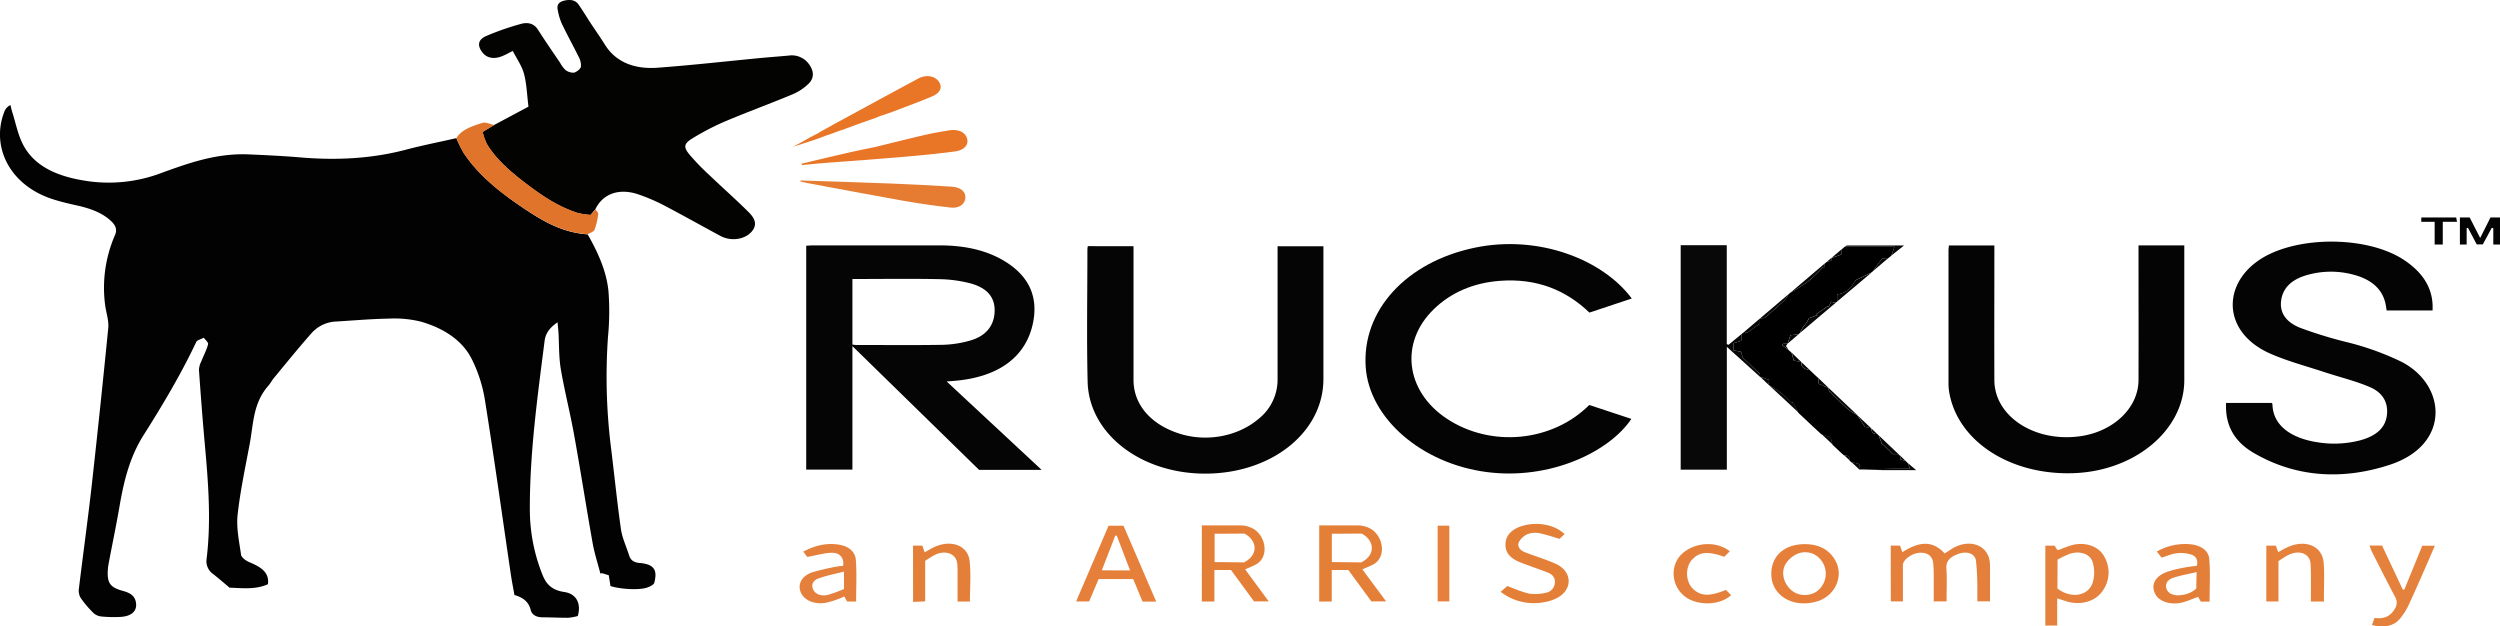 <svg xmlns="http://www.w3.org/2000/svg" viewBox="0 0 1052.89 263.83"><defs><style>.cls-1{fill:#040404;}.cls-2{fill:#030202;}.cls-3{fill:#030302;}.cls-4{fill:#050505;}.cls-5{fill:#080808;}.cls-6{fill:#e0742a;}.cls-7{fill:#e4803b;}.cls-8{fill:#e47f38;}.cls-9{fill:#e5813c;}.cls-10{fill:#e67c32;}.cls-11{fill:#e57f39;}.cls-12{fill:#e47f39;}.cls-13{fill:#e4813c;}.cls-14{fill:#e5813b;}.cls-15{fill:#e97526;}.cls-16{fill:#df8c52;}</style></defs><g id="Layer_2" data-name="Layer 2"><g id="Layer_1-2" data-name="Layer 1"><path class="cls-1" d="M1034.79,93.41h-6V103h-3.42V93.41h-5.63V91.59h14.69C1034.52,92.12,1034.61,92.65,1034.79,93.41Z"/><path class="cls-1" d="M1038.85,96.1V103H1036V91.59h4.11c1.39,2.67,2.79,5.42,4.43,8.63,1.64-3.21,3-6,4.35-8.63h4V103h-2.82V96.1c-.24-.08-.41-.08-.65-.16-1.24,2.29-2.47,4.66-3.79,7h-2.54c-1.23-2.37-2.46-4.66-3.69-7C1039.26,96,1039,96.1,1038.85,96.1Z"/><path class="cls-2" d="M247.51,98.72c4.36,7.65,7.93,15.56,8.75,23.92a111.47,111.47,0,0,1-.21,19.33,241.4,241.4,0,0,0,1.38,47.39c1.38,11.2,2.49,22.42,4.1,33.59.54,3.71,2.3,7.31,3.44,11,.6,2,2.11,3,4.6,3.17,6.9.59,7.07,4,6,8.28-.22.89-2.11,1.81-3.47,2.19-3.55,1-11,.51-15-.77-.22-1.42-.46-3-.71-4.55l-2.78-.86-.76.12c-1.11-4.28-2.5-8.52-3.26-12.84-2.7-15.19-5.06-30.43-7.81-45.61-1.65-9.2-4-18.31-5.57-27.51-.87-5.12-.71-10.36-1-15.54-.09-1.3-.24-2.6-.39-4.3-3.31,2.29-5,4.56-5.45,7.78-3,23.66-6.3,47.29-6.22,71.1A73.8,73.8,0,0,0,228.44,242c1.47,3.69,3.64,6.51,9.27,7.34,5.07.73,7.16,4.93,5.62,10.1a21.63,21.63,0,0,1-4,.74c-3.61,0-7.22-.18-10.82-.2-2.73,0-4.49-1.11-5-3.07-.75-3.05-2.72-5.17-6.85-6.31-.5-2.83-1.08-5.69-1.5-8.56-3.61-24.46-7-48.95-10.9-73.38a60.09,60.09,0,0,0-5.62-17.53c-3.9-7.73-11.71-12.95-21.65-15.74a47.19,47.19,0,0,0-13.35-1.2c-7.29.12-14.57.78-21.86,1.21a14.69,14.69,0,0,0-10.54,4.86c-5.52,6.27-10.74,12.7-16,19.08-.82,1-1.34,2.12-2.2,3.08-6.51,7.38-6.29,16.08-7.85,24.42-1.88,10-4,19.92-5.12,29.95-.59,5.56.66,11.26,1.46,16.86.17,1.15,2,2.49,3.49,3.12,4.68,1.95,8.52,4.21,7.82,9.27-5.21,2.38-10.89,1.63-16.16,1.46-2.45-2.05-4.59-3.91-6.83-5.68A6.55,6.55,0,0,1,87,235.45c2-16.2.7-32.38-.76-48.57-.93-10.36-1.72-20.73-2.45-31.1a8.93,8.93,0,0,1,1-3.6c.93-2.41,2.22-4.74,2.84-7.17.21-.8-1.14-1.85-1.79-2.79-1.1.61-2.82,1-3.21,1.84-6.35,13.45-14.06,26.4-22.18,39.23-5.8,9.18-8.23,19.18-10,29.3-1.4,8.26-3.15,16.5-4.69,24.74a23.05,23.05,0,0,0-.4,4.46c.09,4.16,1.56,5.77,6.6,7.13,2.67.73,4.56,1.9,5.15,4.16,1,3.86-1.27,6.4-6.25,6.73a54.62,54.62,0,0,1-8.09-.16,5.91,5.91,0,0,1-3.3-1.38A45,45,0,0,1,34,251.86a6.13,6.13,0,0,1-.76-4.06c1.73-14.33,3.73-28.65,5.35-43q3.72-33.35,7-66.65c.31-3.15-.87-6.39-1.3-9.58A55.61,55.61,0,0,1,48.43,99c1-2.28.27-4-1.42-5.67-3.45-3.4-8.15-5.24-13.32-6.51C30,86,26.18,85.15,22.56,84,3.61,78.05-4,61.18,2,46.62A5.14,5.14,0,0,1,4.4,44.24c.25,1,.45,2,.77,3,1.48,4.64,2.34,9.48,4.64,13.85C15,70.86,25.71,74.83,38.15,76.45A62.7,62.7,0,0,0,68,72.84c11.71-4.28,23.43-8.39,36.73-7.82,7.21.32,14.43.65,21.6,1.26,15.15,1.3,30,.6,44.55-3.22,7-1.85,14.22-3.26,21.34-4.89a54,54,0,0,0,3,6.12c6.35,9.69,16,17.24,26.44,24.16C229.22,93.46,237.17,98,247.51,98.72Z"/><path class="cls-3" d="M208.13,52.63l14.44-7.72c-.65-5.16-.75-9.57-1.88-13.81-.86-3.26-3-6.28-4.72-9.64-1.64.81-3,1.59-4.43,2.17-3.52,1.43-6.48.85-8.35-1.52-2.2-2.81-2-5.37,1.54-6.93a114.15,114.15,0,0,1,14.7-5.12c3-.84,5.58-.07,7.16,2.48,3,4.72,6.21,9.33,9.36,14a11.18,11.18,0,0,0,2.28,3,5.47,5.47,0,0,0,3.54,1.06c1.26-.39,2.73-1.59,2.9-2.57a7.53,7.53,0,0,0-1.07-4.3c-2.27-4.62-4.81-9.16-7-13.79a24.37,24.37,0,0,1-1.7-5.73c-.37-1.74,0-3.25,2.61-3.91s4.81-.32,6.17,1.63c1.87,2.68,3.53,5.46,5.32,8.19,1.95,2.93,4,5.85,5.82,8.78,4.56,7.25,12.32,10.34,22.13,9.62,14.55-1.07,29-2.72,43.55-4.11,3.91-.36,7.77-.65,11.65-1a8.9,8.9,0,0,1,8.78,3.94c1.85,2.7,2.06,5.57-.49,8a22,22,0,0,1-6.57,4.34c-9.47,3.95-19.2,7.5-28.65,11.5a107.58,107.58,0,0,0-13.46,7c-3.69,2.22-4,3.64-1.57,6.68a99.7,99.7,0,0,0,8.69,9C304.25,79,309.92,84,315.21,89.26c2.09,2.07,3.81,4.56,2,7.42-2.52,4-8.91,5.31-13.81,2.68-8-4.31-15.92-8.76-24-13a78.28,78.28,0,0,0-10.28-4.4c-8.25-2.9-15.23-.47-18.42,6.25l-2,2.33a33.06,33.06,0,0,1-5.43-.82c-8.67-2.8-15.57-7.61-22.13-12.66-6.32-4.83-12.23-10-16.05-16.27a24.19,24.19,0,0,1-1.88-5.21Z"/><path class="cls-4" d="M398.7,160.67l40,37.23H412.35L359,145.77v52H339.54V103.47c.92,0,1.88-.13,2.83-.13h53.25c10.09,0,19.53,1.79,27.61,6.74,10.63,6.51,13.84,15.4,11.91,25.48-2.87,15-15,23.63-34.35,24.93ZM359,145.12a14.84,14.84,0,0,0,1.51.17c12.22,0,24.44.13,36.66-.07a46.49,46.49,0,0,0,11.12-1.71c7-1.89,10.55-6.46,10.61-12.68.07-5.58-3.07-9.55-10.19-11.49a56.08,56.08,0,0,0-13.2-1.77c-11.21-.24-22.44-.08-33.66-.07H359Z"/><path class="cls-4" d="M477.39,103.7v56.35c0,10.41,7.42,18.91,19.67,22.68,11.32,3.49,24.27,1.07,33-6.32a21.11,21.11,0,0,0,8-16.81c0-17.63,0-35.26,0-52.88v-3h19.3v55.93c0,22.25-21.52,39.61-49.3,39.82-27.35.21-49.52-16.7-50-38.79-.44-18.57-.09-37.11-.09-55.71a9.64,9.64,0,0,1,.17-1.3Z"/><path class="cls-1" d="M1024.48,130.75h-19.33c-.11-.65-.21-1.3-.3-1.88-1-6.38-5.29-10.8-13-13a36.45,36.45,0,0,0-20.34,0c-6.51,1.87-10.28,5.56-10.84,11.1-.54,5.3,2.69,9.08,8.46,11.24a182.06,182.06,0,0,0,18.41,5.68,116.65,116.65,0,0,1,23.74,8.42c19.12,9.71,21,35-4.82,43.44-19.89,6.51-39.52,5.36-57.29-5-8.8-5.11-12.08-12.43-11.64-21.06h19.21c.15.23.31.36.31.5.22,9.86,9.2,14.56,18.83,16.05a43.57,43.57,0,0,0,18.11-.79c6-1.61,10.23-4.68,11.15-9.85s-1-9.9-6.82-12.47c-6.05-2.65-12.85-4.25-19.28-6.38-7.64-2.52-15.59-4.62-22.79-7.77-22.13-9.69-20.4-32.9.32-42.31,15.93-7.24,40.91-6.46,55,2.25C1020.34,114.42,1025,121.51,1024.48,130.75Z"/><path class="cls-1" d="M820.79,103.39h19.15v2.74c0,18-.07,36.05,0,54,.07,15.3,17.06,26.3,36.21,23.58,14.05-2,24.47-12,24.5-23.65.05-17.94,0-35.88,0-53.83v-2.89h19.28v56.74c0,20.69-20.18,37.93-45.81,39.16-27.25,1.3-50-13.47-53.26-34.5a21.37,21.37,0,0,1-.24-3.3V105.29C820.65,104.72,820.73,104.1,820.79,103.39Z"/><path class="cls-1" d="M669.33,170.56l17.73,5.86c-9.23,13.85-34.23,25.92-61.06,22.37-27.39-3.63-49.37-22.66-50.83-44.27-1.59-23.74,17-44.15,45.91-50.2,26.94-5.63,54,5,66.15,21.4l-17.84,5.93c-9.77-9.4-22.09-14.57-37.76-13.37-11.27.85-20.61,5-27.75,11.91-14.47,14-12,34.5,5.34,46.06C627.92,188.69,653.79,186.1,669.33,170.56Z"/><path d="M790.61,182.78l.55.53c.54,1.38,1.06,2.76,1.6,4.14l.34-.18,4,4h2.44l.58.56.21,1.65,2.2.65,1.3,1.24c.08.61.15,1.2.26,2.06h-5.81q-7.64.12-15.27.28l-.08,0c.06-.73.12-1.47.18-2.27l-3.46-.79-.56-.52c-.11-1.23-.31-2.4-2.44-2.32l-1.15-1-2.43-2.27-1.31-1.24c-.27-1-.55-2.08-.82-3.08l-3.9-1.34-.57-.53-2.47-2.3-.56-.49-3-2.84h0l-3-2.81h0l-2.33-4.45-.53.3L750.77,166c-.43-.31-1.3-1-2.27-1.6-1.21-.81-2.47-1.58-3.7-2.36h0c.11-.72.21-1.44.3-2.05l-3.85-1.31h0c0-.65-.08-1.25-.07-1.22l-7.25-6.9c-.24-.95-.45-1.73-.65-2.4l-3.2-.62v-3l3.3-1v-2.8l.57-.46a6.76,6.76,0,0,0,2.22-.4c1.56-1,3-2.16,4.46-3.26l.58.35v-2.83h0c.76-.14,1.78-.1,2.23-.47,2.78-2.34,5.49-4.74,8.1-7.2a13.18,13.18,0,0,0,1.77-2.61l.65-.55a84.07,84.07,0,0,0,7.68-4.84,65.85,65.85,0,0,0,6-5.81l.58.3c0-.62.1-1.24.14-1.85l1.24-1,1.59-.26c.06-.46.1-.82.14-1.18h0l4.12-1.45v-2.05l1.41-1.19h21c-.52,1.49-.9,2.6-1.3,3.67l-1.21,1-2.7.25-3.91,5.36-.65.53-6.57,3.2c-1.69,2.82-3.49,5.41-7.81,6V127l-.62.5-1.92-.42-1,2.08-.36-.26-4.86,3.36.43.41L761.87,134a13.71,13.71,0,0,1-2.41,3.56,17.18,17.18,0,0,0-1.42,2.68l-.57.51-3.42.43c-.46,1.3-.83,2.42-1.2,3.51l-.19-.13.2.12-1.87.1-.45.59,2.69,2,1.31,1.18c.28,1.09.57,2.17.86,3.25l3.26.72h0c-.35,2.12,1.3,2.95,3.55,3.35h0l2.44,2.32,1.31,1.18v2.26l4.14,1.75h0c.09.45,0,1,.31,1.34,2.65,2.66,5.31,5.32,8.12,7.87a22.37,22.37,0,0,0,3.58,2.16h0l3.26,5,2.71.65h0C788.27,181.69,788.46,182.87,790.61,182.78Z"/><path class="cls-5" d="M733.39,140.74v2.8l-3.3,1v3l3.2.62c.19.65.39,1.45.66,2.4l7.25,6.94s0,.6.07,1.23l-14-12.66V197.8H707.83V103.26h19.41v41.67l.73.29Z"/><path class="cls-6" d="M208.13,52.63l-4.83,2.93a25.5,25.5,0,0,0,1.87,5.21C209,67.09,214.94,72.23,221.23,77c6.59,5,13.49,9.86,22.13,12.66a33.06,33.06,0,0,0,5.43.82l2-2.33c.41.65,1.25,1.38,1.16,2a29.89,29.89,0,0,1-1.57,6.66c-.3.78-1.88,1.24-2.87,1.85-10.34-.73-18.3-5.26-25.84-10.24C211.14,81.57,201.53,74,195.18,64.32a53.18,53.18,0,0,1-3-6.12c2.2-3.67,6.71-5.07,11-6.46C204.51,51.33,206.48,52.3,208.13,52.63Z"/><path class="cls-7" d="M796.29,229.78h3.9l1,2.76c6.07-3.82,12.14-5.69,17.82.56l3.09-2c7-4.27,14.61-1.87,15.84,5a18.35,18.35,0,0,1,.16,3.06v14.09h-5.33c0-1.63,0-3.25,0-4.87a113.29,113.29,0,0,0-.57-12.23c-.45-3.07-3.85-4.19-7.47-2.86-3.21,1.17-5.2,2.83-5,6,.3,4.6.08,9.23.08,14H814.4v-9.26a67.86,67.86,0,0,0-.22-6.84c-.34-3-2.28-4.45-5.37-4.4-3.37.06-7.36,2.79-7.39,5.21,0,5,0,10,0,15.28h-5.09Z"/><path class="cls-8" d="M573.77,239.8l10,13.48h-6.21l-9.69-13.22h-7v13.27h-5.28V221.28h16.56a11.49,11.49,0,0,1,5,1.35c5.39,3.05,6.92,11.76,1.38,15C577.1,238.4,575.56,239,573.77,239.8Zm-12.86-15v11.92l12.37.13c.49-.24,3.75-1.83,4.37-5,.54-2.72-1.1-5.52-4.19-7.13Z"/><path class="cls-9" d="M866.4,252v11.44h-5V229.82h3.91l1.1,1.77a3.73,3.73,0,0,0,.88-.06,49.06,49.06,0,0,1,5.7-2.05c5.65-1.3,11.07.74,13.28,5a13.26,13.26,0,0,1-.7,14.33c-3.1,4.63-9.64,6.42-15.85,4.26Zm.11-4.14c5.69,4.39,12.94,3.25,14.85-2.5a15,15,0,0,0,0-8.52c-1-3.58-5.36-5-9.69-3.59a40.5,40.5,0,0,0-5.12,2.44Z"/><path class="cls-10" d="M337.13,76c12.79.42,25.58.79,38.36,1.3,8.4.32,16.79.77,25.18,1.3,3.85.23,6,2,5.92,4.6s-2.45,4.64-6.13,4.23c-6.82-.76-13.61-1.75-20.33-2.93-13.58-2.4-27.09-5-40.63-7.51-.83-.15-1.64-.38-2.46-.58Z"/><path class="cls-11" d="M486.94,253.37H481.2c-1.3-3.11-2.6-6.22-3.95-9.5H462.69c-1.3,3.07-2.6,6.19-4,9.44h-5.48c4.56-10.7,9.12-21.2,13.67-31.9h6.29Zm-11-13.15-5.61-14.63h-.65c-1.86,4.8-3.7,9.6-5.64,14.62Z"/><path class="cls-8" d="M632,249.25l2.8-2.45C638,248,640.89,249.31,644,250a18,18,0,0,0,6.75-.3,4.6,4.6,0,0,0,4.07-4c.26-2-.6-3.62-2.92-4.55-3.76-1.47-7.64-2.76-11.41-4.22s-6.15-3.52-6.42-6.86c-.33-4.11,2.23-7.16,7.16-8.6,6.28-1.87,13.63-.49,17.68,3.47l-2.09,2c-3.08-.89-5.79-1.88-8.64-2.4a9,9,0,0,0-4.92.46,7.61,7.61,0,0,0-3.62,3.4c-.69,1.64.39,3.31,2.5,4.14,4.3,1.68,8.81,3,13,4.89,6.92,3.06,7.4,10.54,1,14.21a17.79,17.79,0,0,1-6,2A22.78,22.78,0,0,1,632,249.25Z"/><path class="cls-11" d="M746,241.74c-.06-7.73,5.76-12.79,14.66-12.56,6,.15,10,2.72,12.37,7,3.57,6.51-.17,14.82-7.7,17.08C755.16,256.31,746,250.86,746,241.74Zm7.16,5.45a8.39,8.39,0,0,0,4.42,3.06c3.37.93,7.37-.07,9.42-3a9.19,9.19,0,0,0-.15-11.46,8.18,8.18,0,0,0-6-3.18c-4.15-.36-7.16,2.74-7.81,3.54-3.14,3.47-2.29,8.1.07,11Z"/><path class="cls-7" d="M355.11,238.27c.44-3.4-1.46-5.64-5.12-5.46-3.19.16-6.33,1.09-10,1.76l-1.7-2.27c4.8-2.46,9.57-3.78,15-2.92,4.45.7,6.92,3.22,7.16,6.45.43,5.77.11,11.57.11,17.52h-3.77l-1.23-2.15a23.18,23.18,0,0,1-2.33,1,33.67,33.67,0,0,1-5.86,1.74c-4.64.65-8.69-1.22-10.09-4.4-1.46-3.34.24-6.9,4.68-8.47a104.73,104.73,0,0,1,10.86-2.53C353.63,238.44,354.41,238.4,355.11,238.27Zm.33,2.47c-4,1-7.54,1.7-10.78,2.9-2.38.88-3.17,2.84-2.09,4.83s3.54,2.65,6,2.09a53.3,53.3,0,0,0,6.9-2.52Z"/><path class="cls-12" d="M925.21,238.27c.53-2-.05-3.83-2.1-4.62a14.52,14.52,0,0,0-6.31-.65c-2.1.21-4.09,1.15-6.43,1.85l-2-2.57a24.1,24.1,0,0,1,14.14-3.06c4.29.43,7.62,2.57,7.93,6.15.51,5.92.14,11.88.14,18h-3.69l-1.14-2c-2.28.82-4.38,1.77-6.62,2.35-4.9,1.25-9.83-.36-11.43-3.55-2-3.86-.07-7.49,5-9.34a44,44,0,0,1,6.27-1.6C921,238.78,923.12,238.57,925.21,238.27Zm-.09,2.67c-3.32.79-6.7,1.36-9.85,2.39-2.7.89-3.57,2.92-2.74,4.88a3.87,3.87,0,0,0,1.51,1.72,7.16,7.16,0,0,0,4.55.69,11.41,11.41,0,0,0,6.38-2.71C925,245.56,925.07,243.27,925.12,240.94Z"/><path class="cls-13" d="M998.94,263.22l1.12-3c4.14.65,6.74-.85,8.43-3.64a4.76,4.76,0,0,0,.22-5.21c-3.37-6.29-6.51-12.66-9.77-19a24,24,0,0,1-1-2.61h5.27l8.74,18.55h.65l7.55-18.47h5.29c-1.39,3.25-2.64,6.19-3.93,9.11-2.37,5.34-4.67,10.71-7.17,16a25.39,25.39,0,0,1-3.8,5.86C1008.05,263.71,1003.78,264.54,998.94,263.22Z"/><path class="cls-14" d="M978.74,253.33h-5.49v-5c0-3.61.09-7.24-.13-10.85-.27-4.38-4.78-6.09-9.53-3.68-1.3.65-2.49,1.56-4,2.5v17h-5.11V229.82h4c.3.82.58,1.62,1,2.71l2.71-1.48c7.93-4.31,15.78-1.59,16.45,5.91.4,4.61.08,9.27.09,13.9Z"/><path class="cls-12" d="M384.52,229.77h3.91l1,2.84c1.16-.65,2.16-1.23,3.17-1.77,7.29-3.91,15-1.45,15.76,5.41.62,5.6.13,11.27.13,17.08h-5.21v-9.26c0-2.2.05-4.41-.12-6.6-.33-4.1-4.65-5.94-9.16-3.91a38.74,38.74,0,0,0-4.36,2.66v17.05l-5.09.23Z"/><path class="cls-7" d="M726.19,234.49c-6.83-2.45-10.47-2.09-13.51,1.14s-2.87,9.33.39,12.43,7.11,3.16,13.82.39l2.19,2.2c-4.55,4.27-13.8,4.6-19.09.86-6.41-4.56-6.94-14-1-18.82,5.5-4.47,14.19-4.79,19.53-.52Z"/><path class="cls-9" d="M610.39,221.39v31.9h-4.91v-31.9Z"/><path class="cls-15" d="M402.13,63.79c-11.55,1.53-23.28,2.42-34.93,3.35-9.25.76-18.5,1.27-27.7,2.22a9.32,9.32,0,0,0-1.75.23c-.05-.21-.11-.42-.17-.65,6.51-1.54,13.07-3.12,19.62-4.62,3.43-.79,6.89-1.47,10.34-2.2l1.16-.23c7.06-1.73,14.09-3.51,21.19-5.15,3.25-.76,6.59-1.31,9.93-1.85,3.91-.6,6.83.84,7.51,3.6C408,61.09,406,63.27,402.13,63.79Z"/><path class="cls-5" d="M758.07,140.25a18.07,18.07,0,0,1,1.42-2.68,13.5,13.5,0,0,0,2.42-3.56l3.47-1.31-.43-.41,4.87-3.36.35.26,1-2.08,1.92.42Z"/><path class="cls-5" d="M796.57,107.61c.38-1.09.76-2.18,1.3-3.67h-21c.38-.2.76-.57,1.14-.57,7.69,0,15.38,0,23.9,0Z"/><path class="cls-5" d="M773.71,127V124c4.29-.6,6.09-3.19,7.81-6l6.64-3.18Z"/><path class="cls-5" d="M768.35,111.1c0,.61-.1,1.23-.14,1.85l-.58-.3a65.74,65.74,0,0,1-6,5.82A89.12,89.12,0,0,1,754,123.3Z"/><path class="cls-5" d="M783.08,197.71l15.28-.28h5.8c-.1-.86-.18-1.45-.26-2.06L807,198c-5.21,0-9.68,0-14.13,0C789.62,198,786.35,197.81,783.08,197.71Z"/><path class="cls-5" d="M744.83,162c1.23.78,2.49,1.55,3.7,2.36.94.65,1.84,1.3,2.27,1.6l3.86,3.74.52-.3,2.31,4.39Z"/><path class="cls-5" d="M753.31,123.86a13.36,13.36,0,0,1-1.76,2.6q-3.91,3.69-8.11,7.21c-.45.37-1.47.32-2.22.47Z"/><path class="cls-5" d="M782.16,174.76a24.45,24.45,0,0,1-3.58-2.16c-2.81-2.55-5.48-5.21-8.13-7.87-.31-.31-.21-.89-.3-1.34Z"/><path class="cls-5" d="M799.59,191.29h-2.44l-4-4-.34.18c-.54-1.38-1.06-2.76-1.6-4.14Z"/><path class="cls-5" d="M741.22,134.12V137l-.58-.35c-1.48,1.1-2.89,2.26-4.46,3.26a6.71,6.71,0,0,1-2.22.4Z"/><path class="cls-5" d="M788.75,114.23l3.9-5.36,2.71-.25Z"/><path class="cls-15" d="M392.6,40.58c-4.81,2.07-9.82,3.86-14.74,5.77l-1.39.52c-.27.1-.52.19-.77.3l-4.6,1.57-.12.07-.15,0-.94.39-.91.38-5.71,2-.13.08H363l-4,1.47-.65.26-1.65.58-.93.37-.11.05-1.77.56-2.67,1-.78.29-.25.09-1.69.53-2.6,1-.83.3c-.76.26-1.51.54-2.26.81l-.91.29L334,61.82,339.16,59l.57-.35,1.36-.76a.69.69,0,0,1,.5-.23l1.17-.65,1.62-.81.82-.51c.21-.13.4-.25.61-.36l1.3-.73,2.21-1.2,1.39-.81c12-6.51,24-13.06,36.06-19.53,3.22-1.71,6.73-1.12,8.46,1.08C397.05,36.51,396.25,39,392.6,40.58Z"/><path class="cls-16" d="M334,61.8l-.12.07h0Z"/><path class="cls-5" d="M788.14,180.46l-2.72-.66-3.25-5Z"/><path class="cls-5" d="M752.88,144.7c.37-1.09.75-2.18,1.2-3.51l3.42-.43Z"/><path class="cls-5" d="M767.11,182.79l3.9,1.34c.27,1,.55,2,.82,3.08Z"/><path class="cls-5" d="M758.72,152.55l-3.26-.73c-.29-1.09-.58-2.18-.86-3.25Z"/><path class="cls-5" d="M770.16,163.41,766,161.66V159.4Z"/><path class="cls-5" d="M775.44,105.13v2.05l-4.12,1.45Z"/><path class="cls-5" d="M741.28,158.68l3.85,1.3c-.09.65-.2,1.34-.3,2.06Z"/><path class="cls-5" d="M779.73,194.6l3.45.79c-.06.8-.12,1.54-.17,2.27Z"/><path class="cls-5" d="M762.26,155.88c-2.28-.4-3.91-1.23-3.56-3.35Z"/><path class="cls-5" d="M753.27,147.36l-2.7-2,.45-.6,1.87-.1-.71,1.06Z"/><path class="cls-5" d="M757.49,173.81l3,2.81Z"/><path class="cls-5" d="M760.52,176.63l3,2.84Z"/><path class="cls-5" d="M790.61,182.78c-2.15.09-2.34-1.09-2.45-2.32Z"/><path class="cls-5" d="M776.72,191.76c2.14-.08,2.34,1.09,2.45,2.32Z"/><path class="cls-5" d="M802.58,194.13l-2.2-.65-.21-1.66Z"/><path class="cls-5" d="M764.07,180l2.47,2.3Z"/><path class="cls-5" d="M773.14,188.45l2.43,2.27Z"/><path class="cls-5" d="M764.72,158.22l-2.44-2.32Z"/><path class="cls-5" d="M771.32,108.63c0,.36-.08.71-.14,1.18l-1.59.26Z"/><path class="cls-16" d="M376.47,46.88l1.39-.53Z"/><polygon class="cls-16" points="355.74 54.27 355.72 54.41 355.62 54.32 355.74 54.27"/><polygon class="cls-16" points="350.4 56.16 350.33 56.33 350.16 56.25 350.4 56.16"/><polygon class="cls-16" points="333.78 61.85 333.72 61.92 333.8 61.87 333.78 61.85"/><path class="cls-8" d="M524.4,239.8l9.94,13.48h-6.2l-9.69-13.22h-7v13.27h-5.29V221.28h16.57a11.46,11.46,0,0,1,5,1.35c5.39,3.05,6.92,11.76,1.38,15C527.73,238.4,526.19,239,524.4,239.8Zm-12.86-15v11.92l12.37.13c.48-.24,3.75-1.83,4.37-5,.54-2.72-1.1-5.52-4.2-7.13Z"/></g></g></svg>